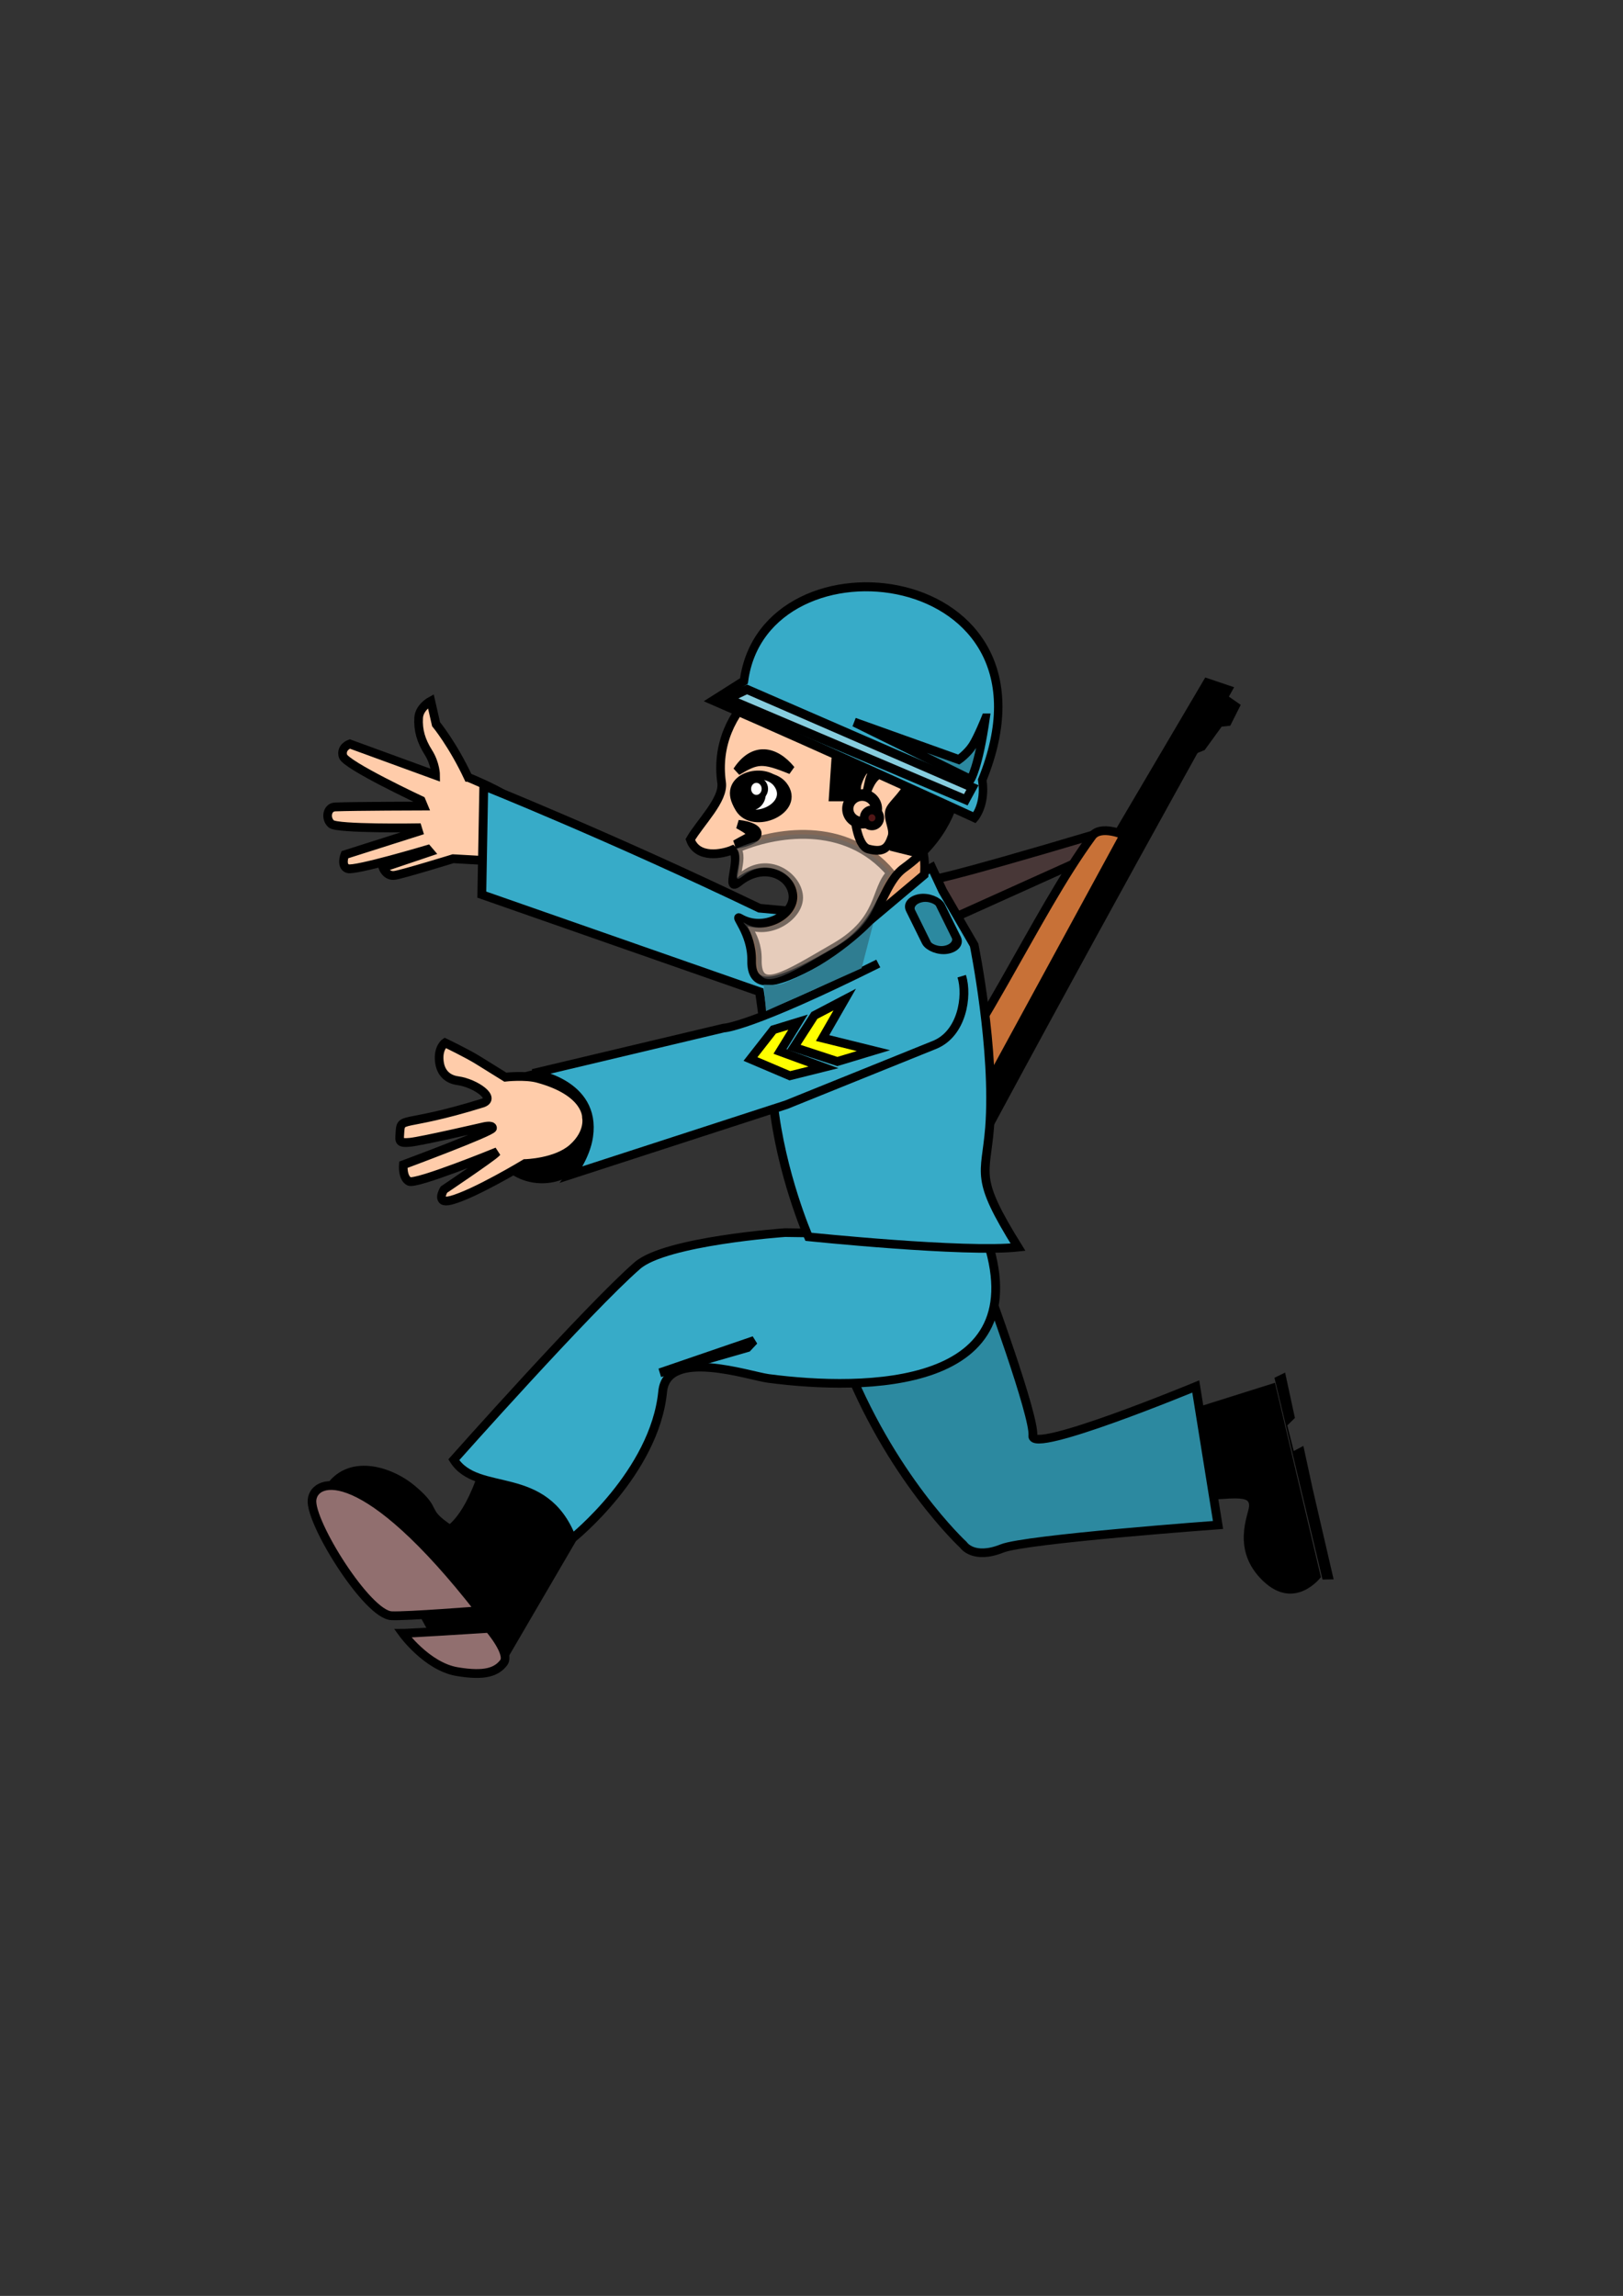 <svg xmlns="http://www.w3.org/2000/svg" viewBox="0 0 744.09 1052.4"><rect x="0" y="0" width="744.09" height="1052.4" fill="#333333" stroke="none"/><g stroke="#000" stroke-width=".01"><path d="M-27.757-34.78c9.513.027 11.011.381 10.647 2.201-.364 1.82-5.825 9.101 1.82 16.382C-7.645-8.915 0-15.833 0-15.833l-7.28-42.956-22.57 4.004c2.51 9.444-10.248 20.89 2.094 20.005zM-7.28-59.881l2.912-.91 1.456 10.01-2.185 1.457 1.068 5.67 2.65-.904L0-35.127l3.276 20.023-2.912-.182z" transform="matrix(1.732 -.162 .197 2.101 608.71 756.19)"/></g><g stroke="#000" stroke-width="2.659"><path d="M-150.06-213.59c-51.429 15-51.643 13.951-51.643 13.951l7.143 11.429 48.57-21.429z" fill="#483737" transform="matrix(1.488 0 0 1.52 727.36 706.54)"/><path d="M-155.65 454.98c-.651-10.745-1.606-17.421-11.49-22.194-72.696-35.1-158.21-78.571-158.21-78.571l-1.786 6.429L-279.993 386l.257-2.052z" transform="matrix(-.072 1.519 -1.487 -.073 1066.171 836.221)"/><path d="M-140.09 453.29c28.563 17.056 24.91 12.308 26.621 16.309 2.37 5.542 5.88.533-4.8 8.303-11.376 8.279-4.246 16.519-11.512 9.322-23.903-23.68-11.726-4.447-19.631-13.031-3.036-3.297-6.622-10.927-10.72-8.02-4.29 3.044-5.046 4.134-10.454 10.518 0 0-6.25 7.853-5.003 1.618s5.253-20.546-1.072-25.119c-40.636-29.378-77.47-42.419-102.63-59.396-3.558-2.4-.8-9.826-.8-9.826l82.374 40.722s20.892 8.523 38.409 20.866 19.216 7.734 19.216 7.734z" fill="#c87137" transform="matrix(-.072 1.519 -1.487 -.073 1066.171 836.221)"/><path d="M-324.39 358.11l3.924-6.414 4.709 2.138.392 2.494 7.455 4.989 1.962 4.276z" transform="matrix(-.072 1.519 -1.487 -.073 1066.171 836.221)"/><path d="M-183.93 448.43s-5.989 5.44-1.786 9.643c5.358 5.357 11.963 5.374 12.143 2.5.306-7.096-5.163-9.257-10.357-12.143z" fill="none" transform="matrix(-.072 1.519 -1.487 -.073 1066.171 836.221)"/><path d="M-344.57-230.41c-4.79-9.984-9.892-16.031-9.892-16.031l-1.625-6.982s-3.532 1.849-3.738 5.02c-.243 3.748.748 7.008 2.99 10.484 2.243 3.476 2.243 6.894 2.243 6.894l-26.451-9.452s-2.86.943-2.112 3.647c.747 2.703 24.12 13.415 24.12 13.415l.705 1.658s-21.192.048-27.215.273c-2.62.097-3.06 3.59-1.191 5.134 1.869 1.545 26.538 1.159 26.538 1.159l.33 1.057-22.713 7.066s-1.365 3.418.878 4.19c2.242.773 24.652-5.792 24.652-5.792l.634.728-14.43 4.761s1.035 2.717 3.651 2.33c2.616-.386 17.975-5.015 17.975-5.015l13.795.76s8.572-13.944 4.512-18.24c-2.46-2.602-13.656-7.065-13.656-7.065z" fill="#fca" transform="matrix(1.488 0 0 1.52 727.36 706.54)"/><path d="M63.135 543.25c0 8.368-6.558 15.152-14.647 15.152-8.09 0-14.647-6.784-14.647-15.152 0-8.368 6.558-15.152 14.647-15.152 8.09 0 14.647 6.784 14.647 15.152z" transform="matrix(1.635 0 0 1.589 169.248 -346.884)" stroke-width="2.481"/><path d="M-340.27-132.14c-25.386 7.678-25 3.571-25.357 9.286-.13 2.078-.357 2.857 3.214 2.5 3.572-.357 22.5-4.643 22.5-4.643s2.857-.714 2.857.357-27.5 11.071-27.5 11.071-.357 3.929 1.786 5c2.143 1.071 27.143-8.929 27.143-8.929l-.357.358c-1.429 1.428-16.071 11.07-16.071 11.07s-2.72 4.43 2.143 3.215c7.143-1.786 22.857-11.071 22.857-11.071s9.515-.199 14.643-4.643c5.357-4.643 4.286-9.286 4.286-9.286s.438-7.69-15-11.786c-3.891-1.032-10-.357-10-.357s-5.803-3.51-8.215-5c-3.447-2.128-10.357-5.357-10.357-5.357s-2.143 1.429-1.785 5.357c.357 3.929 2.795 5.682 5.714 6.072 5.357.714 12.248 5.35 7.5 6.785z" fill="#fca" transform="matrix(1.488 0 0 1.52 727.36 706.54)"/><g transform="matrix(1.264 0 0 1.246 202.838 -187.394)" stroke-width="3.187"><path d="M17.011 683.64c-5.727 24.49-14.318 29.38-14.318 29.38-10.388-7.01-3.789-6.34-13.64-14.74-8.454-7.2-23.302-11.471-30.312.137-6.11 10.117 17.705 32.628 17.705 32.628 26.83 8.633 9.989 29.443 45.005 29.993l29.562-51.38z"/><path d="M145.41 649.12c16.814 44.599 43.538 69.599 43.538 69.599s3.571 5.592 14.091 1.306c8.42-3.43 78.28-8.62 78.28-8.62l-8.08-50.952s-59.91 25.16-59.088 18.155c.822-7.003-16.877-55.753-16.877-55.753z" fill="#2c89a0"/><path d="M196.98 604.86c19.698 57.074-43.899 57.294-78.742 52.64-7.002-.935-36.789-11.333-38.353 4.83-2.893 29.9-32.912 54.152-32.912 54.152-10.016-26.338-34.253-15.31-42.849-29.071 0 0 48.844-55.768 66.587-71.438 10.27-9.07 53.538-12.122 53.538-12.122z" fill="#37abc8"/><path d="M115 484.51c-54.286-26.429-100-45-100-45l-.714 40 100.71 35.71s2.403 16.19 5 40.714c2.785 26.306 12.762 49.457 12.762 49.457s56.72 5.961 76.006 3.818c-16.004-26.117-11.72-25.979-10.298-44.02 2.143-28.57-5.613-67.113-5.613-67.113l-11.43-20-3.926-8.544-32.5 17.82z" fill="#37abc8"/><path d="M158.09 504.86c-46.972 23.739-56.063 23.739-56.063 23.739l-69.2 16.67s23.087 3.374 20.203 23.234c-1.09 7.509-6.093 13.909-6.093 13.909l77.824-25.623 53.731-22.003c10.003-4.096 12.094-17.973 9.863-25.27" fill="#37abc8"/><rect transform="matrix(.983 -.183 .437 .899 0 0)" rx="17.091" ry="3.974" height="21.138" width="10.997" y="523.38" x="-61.707" stroke-width="3.245" fill="#2c89a0"/></g><path d="M-204.56-208.61c1.01 3.535.505 7.576.505 7.576l-16.74 13.788 5.124-18.334z" fill="#efa675" transform="matrix(1.488 0 0 1.52 727.36 706.54)"/><path d="M-228.65-267.15c-18.658-.117-41.149 15.675-37.83 38.312.755 5.15-6.615 12.055-9.647 17.188 2.165 5.992 9.982 4.357 12.973 3.116 2.889 2.66-2.598 13.273 1.968 9.672 7.605-5.999 16.036-2.192 16.664 3.912.627 6.105-9.105 11.2-16.26 7.042-2.248-1.306 3.708 4.417 3.547 12.762-.208 10.824 10.836 5.82 25.98-2.754 11.505-6.513 13.371-15.212 17.256-21.141 1.04-1.587 2.225-2.976 3.778-4.07 12.494-8.81 15.802-19.687 16.64-25.943 1.235-19.56-10.13-33.926-35.07-38.096z" fill="#fca" transform="matrix(1.488 0 0 1.52 727.36 706.54)"/><path d="M-247.52-227.88c5.715 7.22-9.281 13.592-13.466 6.772-5.391-8.786 9.103-12.284 13.466-6.772z" fill="#782121" transform="matrix(1.488 0 0 1.52 727.36 706.54)"/><path d="M126.09 438.59c5.203 6.907-8.449 13.002-12.258 6.478-4.908-8.405 8.287-11.75 12.258-6.478z" fill="#fff" transform="matrix(1.488 0 0 1.52 168.846 -307.567)"/><path d="M127.14 437.36c0 2.761-2.318 5-5.179 5-2.86 0-5.178-2.239-5.178-5s2.318-5 5.178-5 5.179 2.239 5.179 5z" transform="matrix(1.129 0 0 1.195 206.016 -158.558)"/><path d="M126.77 439.2c0 2.232-1.583 4.04-3.535 4.04s-3.536-1.808-3.536-4.04 1.583-4.04 3.535-4.04 3.536 1.808 3.536 4.04z" transform="matrix(1.1 0 0 1.022 211.219 -87.26)" fill="#fff"/><path d="M-261.7-232.31c4.994-7.486 11.648-6.332 16.607-.357-8.893-3.539-10.433-3.235-16.607.357zM-262.24-210.17c9.461-1.58 8.231-5.355.893-6.071 6.433 3.426 3.788 3.34-.893 6.071z" fill="#501616" transform="matrix(1.488 0 0 1.52 727.36 706.54)"/><path d="M-224.25-214.16c2.778-3.283 4.293-1.263 4.293-1.263s-1.263-6.06 0-10.354c.416-1.412-3.788-1.01-5.556-1.768-1.767-.757 1.263 13.385 1.263 13.385z" fill="#fca" transform="matrix(1.488 0 0 1.52 727.36 706.54)"/><path d="M-261.97-208.92c2.889 2.66-2.519 11.888 2.047 8.287 7.606-5.999 16.541-.172 17.17 5.932.627 6.104-9.358 12.462-16.514 8.305-2.248-1.306 3.961 2.649 3.8 10.994-.208 10.824 8.816 4.809 23.96-3.765 14.584-8.256 12.075-17.419 17.166-22.31-13.996-16.183-35.949-12.464-47.63-7.443z" opacity=".489" fill="#ccc" transform="matrix(1.488 0 0 1.52 727.36 706.54)"/><path d="M-224.76-230.07c-.505 7.829-1.515 5.556-1.515 5.556h-5.809l.758-11.112c4.484-4.761 12.095-12.288 7.071-18.183-11.252-7.688-24.59-1.375-36.87 3.788 36.34-41.515 91.266 6.776 55.052 42.426l-8.334-2.02" transform="matrix(1.488 0 0 1.52 727.36 706.54)"/><path d="M-224.8-228.18c2.987-9.998 12.896-10.32 15.921-5.23 3.025 5.089-4.926 10.55-5.788 12.964-.863 2.415 1.494 5.51.651 7.939-1.15 3.315-2.492 4.928-7.238 3.715-3.69-.944-4.348-10.78-4.348-10.78z" fill="#fca" transform="matrix(1.488 0 0 1.52 727.36 706.54)"/><path d="M154.55 447.15c0 1.743-1.526 3.157-3.41 3.157s-3.409-1.414-3.409-3.157 1.527-3.157 3.41-3.157 3.409 1.414 3.409 3.157z" transform="matrix(1.929 0 0 2.007 103.703 -526.656)" fill="#fca"/><path d="M157.58 448.92a2.4 2.4 0 11-4.798 0 2.4 2.4 0 014.798 0z" transform="matrix(1.488 0 0 1.52 168.846 -307.567)" fill="#501616"/><path d="M-221.73-226.03c.758-2.525.758-7.324 4.798-7.324s5.304 1.263 5.304 1.263-2.526 0-5.556.505-4.546 5.556-4.546 5.556z" fill="#501616" transform="matrix(1.488 0 0 1.52 727.36 706.54)"/><g stroke-width="2.445"><path d="M111.25 413.8c-3.55-41.905 85.203-51.178 73.399 11.677 2.558 6.36.108 10.481.108 10.481s-44.819-8.795-81.02-15.138z" fill="#37abc8" transform="matrix(1.545 .355 -.354 1.651 315.681 -410.528)"/><path d="M181.83 408.9c1.01 13.637-.505 17.173-.505 17.173l-36.365-8.081 31.82 3.535s2.02-2.02 3.03-4.545c1.01-2.526 2.02-8.082 2.02-8.082z" fill="#2c89a0" transform="matrix(1.545 .355 -.354 1.651 315.681 -410.528)"/><path d="M181.19 431.74l1.143-3.654-69.696-12.235-4.98 3.613z" fill="#87cdde" transform="matrix(1.545 .355 -.354 1.651 315.681 -410.528)"/></g><path d="M-228.55-163.4l-6.819 11.617 15.657 3.788-11.112 3.283-13.384-4.293 6.313-9.597z" fill="#ff0" transform="matrix(1.488 0 0 1.52 727.36 706.54)"/><path d="M-242.94-156.58l-5.556 8.839 13.385 4.798-10.354 2.525-12.122-5.05 7.071-8.84z" fill="#ff0" transform="matrix(1.488 0 0 1.52 727.36 706.54)"/><path d="M-340.94 20.899c-35.658-44.815-51.04-40.258-51.739-33.421-.7 6.836 16.965 34.587 24.471 34.941 4.737.223 27.268-1.52 27.268-1.52zM-338.15 26.216c-24.471 1.52-26.569 1.52-26.569 1.52s7.396 9.979 16.689 11.53c8.765 1.46 12.27.023 14.401-2.687 2.172-2.762-4.522-10.362-4.522-10.362z" fill="#916f6f" transform="matrix(1.488 0 0 1.52 727.36 706.54)"/><path d="M-285.5-50.839l29.02-9.735-2.037 2.13z" transform="matrix(1.488 0 0 1.52 727.36 706.54)"/></g><path d="M351.19 463.45l-1.076-12.101s6.405.42 8.874-.538c24.694-9.57 41.412-27.697 41.412-27.697l-5.378 20.706z" fill="#2f7d91"/></svg>